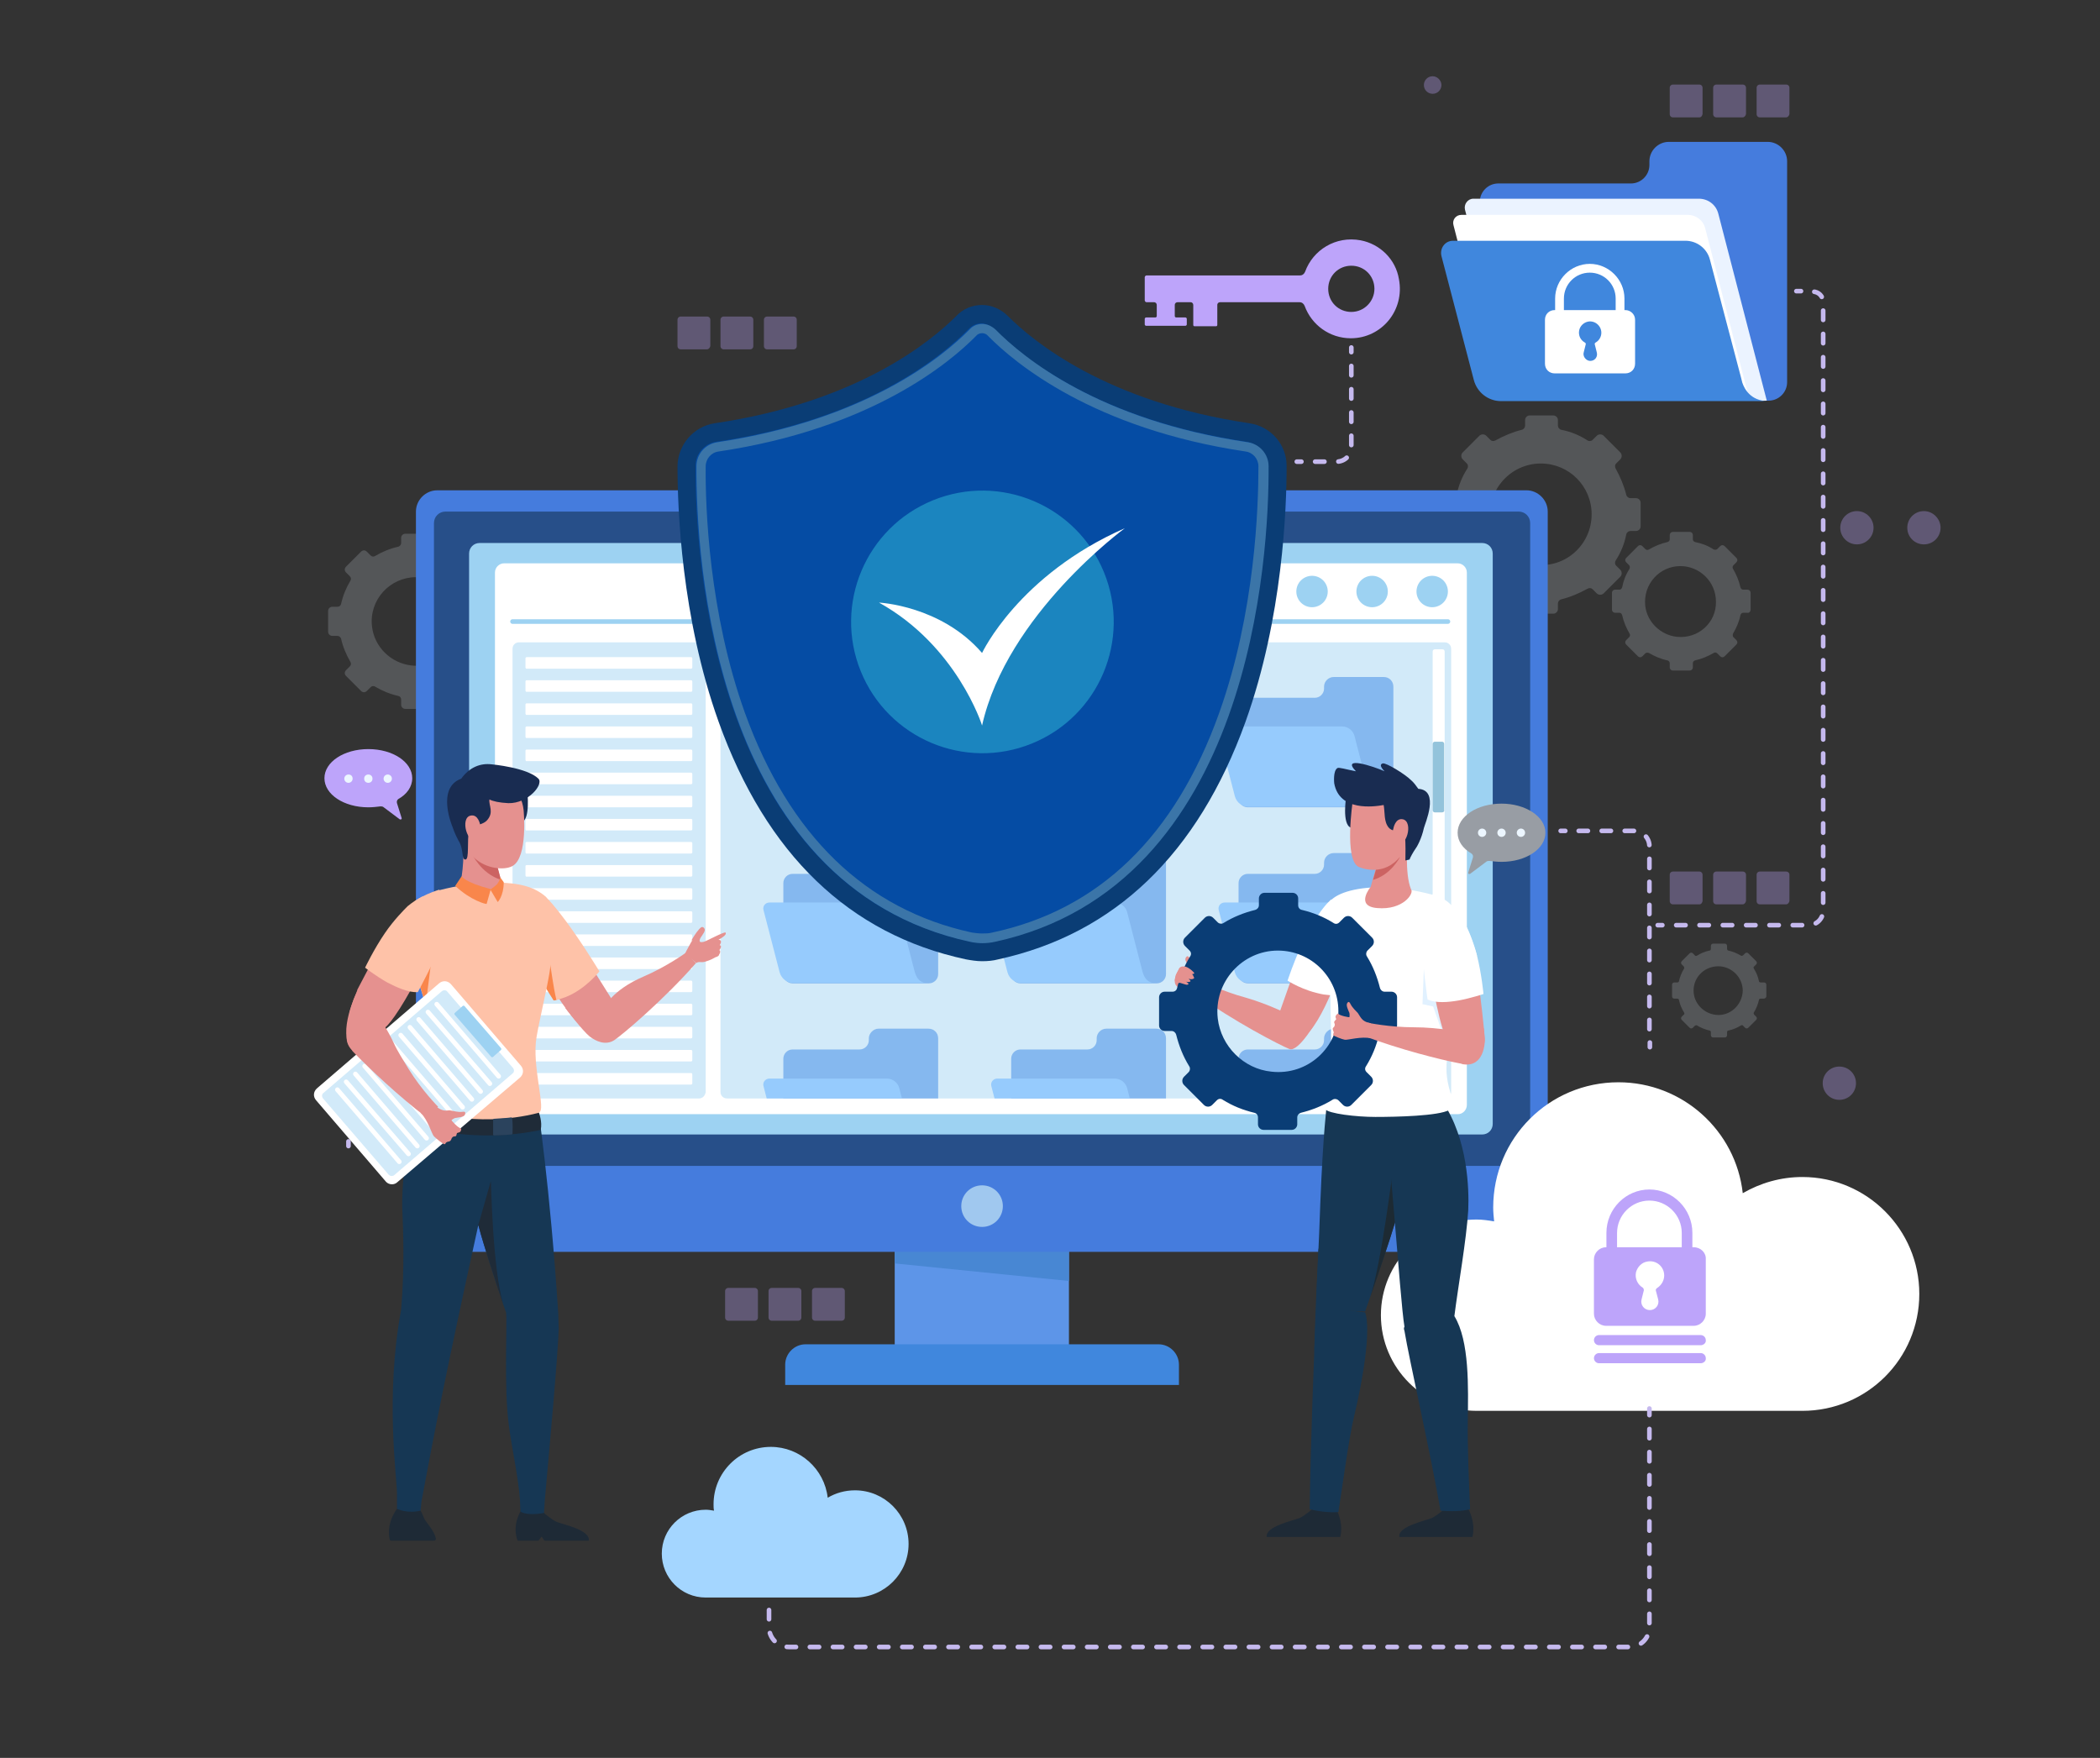 <svg enable-background="new 0 0 454.4 380.4" viewBox="0 0 454.4 380.4" xmlns="http://www.w3.org/2000/svg" xmlns:xlink="http://www.w3.org/1999/xlink"><rect x="0" y="0" width="454.4" height="380.4" fill="#333333" stroke="none"/><clipPath id="a"><path d="m312.6 237.7h-155.3c-.8 0-1.4-.6-1.4-1.4v-95.9c0-.8.6-1.4 1.4-1.4h155.3c.8 0 1.4.6 1.4 1.4v95.9c0 .8-.6 1.4-1.4 1.4z"/></clipPath><g fill="#989da4" opacity=".33"><path d="m355 113.9v-5.1c0-.6-.5-1-1-1h-1.2c-.4 0-.8-.3-.9-.7-.5-2-1.3-3.9-2.3-5.7-.2-.4-.2-.8.1-1.1l.9-.9c.4-.4.4-1.1 0-1.5l-3.6-3.6c-.4-.4-1.1-.4-1.5 0l-.9.9c-.3.3-.8.3-1.1.1-1.7-1.1-3.6-1.9-5.7-2.3-.4-.1-.7-.5-.7-.9v-1.2c0-.6-.5-1-1-1h-5.1c-.6 0-1 .5-1 1v1.2c0 .4-.3.8-.7.9-2 .5-3.9 1.3-5.7 2.3-.4.2-.8.2-1.1-.1l-.9-.9c-.4-.4-1.1-.4-1.5 0l-3.6 3.6c-.4.4-.4 1.1 0 1.5l.9.9c.3.3.3.8.1 1.1-1.1 1.7-1.9 3.6-2.3 5.7-.1.4-.5.7-.9.7h-1.2c-.6 0-1 .5-1 1v5.1c0 .6.5 1 1 1h1.2c.4 0 .8.3.9.7.5 2 1.3 3.9 2.3 5.7.2.4.2.8-.1 1.1l-.9.9c-.4.4-.4 1.1 0 1.5l3.6 3.6c.4.4 1.1.4 1.5 0l.9-.9c.3-.3.8-.3 1.1-.1 1.7 1.1 3.6 1.9 5.7 2.3.4.1.7.5.7.9v1.2c0 .6.5 1 1 1h5.1c.6 0 1-.5 1-1v-1.2c0-.4.3-.8.7-.9 2-.5 3.9-1.3 5.7-2.3.4-.2.8-.2 1.1.1l.9.9c.4.4 1.1.4 1.5 0l3.6-3.6c.4-.4.4-1.1 0-1.5l-.9-.9c-.3-.3-.3-.8-.1-1.1 1.1-1.7 1.9-3.6 2.3-5.7.1-.4.5-.7.9-.7h1.2c.5 0 1-.4 1-1zm-22.8 8.3c-5-.5-9.1-4.6-9.7-9.6-.8-6.6 4.4-12.3 10.9-12.3 6.1 0 11 4.9 11 11 0 6.5-5.6 11.7-12.2 10.9z"/><path d="m378.8 131.9v-3.6c0-.4-.3-.7-.7-.7h-.9c-.3 0-.5-.2-.6-.5-.3-1.4-.9-2.8-1.6-4-.2-.3-.1-.6.1-.8l.6-.6c.3-.3.3-.7 0-1l-2.5-2.5c-.3-.3-.7-.3-1 0l-.6.6c-.2.2-.5.2-.8.1-1.2-.8-2.5-1.3-4-1.6-.3-.1-.5-.3-.5-.6v-.9c0-.4-.3-.7-.7-.7h-3.6c-.4 0-.7.3-.7.7v.9c0 .3-.2.5-.5.6-1.4.3-2.8.9-4 1.6-.3.2-.6.1-.8-.1l-.6-.6c-.3-.3-.7-.3-1 0l-2.5 2.5c-.3.3-.3.7 0 1l.6.6c.2.2.2.5.1.8-.8 1.2-1.3 2.5-1.6 4-.1.3-.3.5-.6.5h-.9c-.4 0-.7.3-.7.7v3.6c0 .4.3.7.7.7h.9c.3 0 .5.2.6.5.3 1.4.9 2.8 1.6 4 .2.3.1.6-.1.8l-.6.6c-.3.3-.3.7 0 1l2.5 2.5c.3.3.7.3 1 0l.6-.6c.2-.2.5-.2.8-.1 1.2.7 2.5 1.3 4 1.6.3.1.5.3.5.6v.9c0 .4.3.7.7.7h3.6c.4 0 .7-.3.7-.7v-.9c0-.3.2-.5.5-.6 1.4-.3 2.8-.9 4-1.6.3-.2.6-.1.8.1l.6.6c.3.3.7.3 1 0l2.5-2.5c.3-.3.3-.7 0-1l-.6-.6c-.2-.2-.2-.5-.1-.8.7-1.2 1.3-2.5 1.6-4 .1-.3.3-.5.6-.5h.9c.4.1.7-.3.7-.7zm-16 5.9c-3.5-.4-6.4-3.2-6.8-6.7-.5-4.7 3.1-8.6 7.6-8.6 4.2 0 7.7 3.4 7.7 7.7.1 4.5-3.8 8.1-8.5 7.6z"/><path d="m382.2 215.6v-2.5c0-.3-.2-.5-.5-.5h-.7c-.2 0-.4-.1-.4-.3-.2-1-.6-1.9-1.1-2.7-.1-.2-.1-.4.1-.5l.4-.4c.2-.2.2-.5 0-.7l-1.7-1.7c-.2-.2-.5-.2-.7 0l-.4.4c-.1.1-.4.2-.5.1-.8-.5-1.8-.9-2.7-1.1-.2 0-.3-.2-.3-.4v-.6c0-.3-.2-.5-.5-.5h-2.5c-.3 0-.5.2-.5.5v.6c0 .2-.1.4-.3.4-1 .2-1.9.6-2.7 1.1-.2.1-.4.1-.5-.1l-.4-.4c-.2-.2-.5-.2-.7 0l-1.7 1.7c-.2.2-.2.5 0 .7l.4.4c.1.1.2.4.1.5-.5.8-.9 1.8-1.1 2.7 0 .2-.2.3-.4.3h-.6c-.3 0-.5.2-.5.5v2.5c0 .3.2.5.5.5h.6c.2 0 .4.1.4.3.2 1 .6 1.9 1.1 2.7.1.2.1.4-.1.5l-.4.4c-.2.2-.2.5 0 .7l1.7 1.7c.2.2.5.2.7 0l.4-.4c.1-.1.4-.2.5-.1.8.5 1.8.9 2.7 1.1.2 0 .3.2.3.4v.6c0 .3.2.5.5.5h2.5c.3 0 .5-.2.5-.5v-.6c0-.2.1-.4.3-.4 1-.2 1.9-.6 2.7-1.1.2-.1.4-.1.5.1l.4.4c.2.2.5.2.7 0l1.7-1.7c.2-.2.2-.5 0-.7l-.4-.4c-.1-.1-.2-.4-.1-.5.5-.8.9-1.8 1.1-2.7 0-.2.2-.3.4-.3h.6c.3 0 .6-.2.6-.5zm-11 4c-2.4-.3-4.4-2.2-4.7-4.6-.4-3.2 2.1-5.9 5.3-5.9 2.9 0 5.3 2.4 5.3 5.3-.1 3.1-2.8 5.6-5.9 5.2z"/><path d="m108.9 136.7v-4.5c0-.5-.4-.9-.9-.9h-1.1c-.4 0-.7-.3-.8-.6-.4-1.8-1.1-3.4-2-5-.2-.3-.2-.7.1-1l.8-.8c.4-.4.4-.9 0-1.3l-3.2-3.2c-.4-.4-.9-.4-1.3 0l-.8.8c-.3.3-.7.3-1 .1-1.5-.9-3.2-1.6-5-2-.4-.1-.6-.4-.6-.8v-1.1c0-.5-.4-.9-.9-.9h-4.5c-.5 0-.9.4-.9.9v1.1c0 .4-.3.7-.6.8-1.8.4-3.5 1.1-5 2-.3.2-.7.2-1-.1l-.8-.8c-.4-.4-.9-.4-1.3 0l-3.2 3.2c-.4.4-.4.9 0 1.3l.8.8c.3.3.3.7.1 1-.9 1.5-1.6 3.2-2 5-.1.4-.4.6-.8.6h-1.1c-.5 0-.9.4-.9.9v4.5c0 .5.4.9.9.9h1.1c.4 0 .7.3.8.6.4 1.8 1.1 3.4 2 5 .2.3.2.7-.1 1l-.8.8c-.4.4-.4.9 0 1.3l3.2 3.2c.4.4.9.4 1.3 0l.8-.8c.3-.3.7-.3 1-.1 1.5.9 3.2 1.6 5 2 .4.1.6.4.6.8v1.1c0 .5.4.9.9.9h4.5c.5 0 .9-.4.9-.9v-1.1c0-.4.3-.7.6-.8 1.8-.4 3.4-1.1 5-2 .3-.2.7-.2 1 .1l.8.8c.4.4.9.4 1.3 0l3.2-3.2c.4-.4.4-.9 0-1.3l-.8-.8c-.3-.3-.3-.7-.1-1 .9-1.5 1.6-3.2 2-5 .1-.4.4-.6.8-.6h1.1c.5 0 .9-.4.9-.9zm-19.9 7.3c-4.4-.5-8-4-8.5-8.4-.7-5.8 3.9-10.7 9.5-10.7 5.3 0 9.6 4.3 9.6 9.6.1 5.6-4.8 10.2-10.6 9.5z"/></g><path d="m185 322.5c-2.2 0-4.2.6-5.9 1.6-.7-6.2-6-11-12.3-11-6.9 0-12.4 5.6-12.4 12.4 0 .5 0 .9.1 1.4-.6-.1-1.2-.2-1.8-.2-5.2 0-9.5 4.2-9.5 9.5 0 5.2 4.2 9.5 9.5 9.5h32.3c6.4 0 11.6-5.2 11.6-11.6s-5.2-11.6-11.6-11.6z" fill="#a4d6ff"/><path d="m193.6 265.4h37.7v25.9h-37.7z" fill="#5d95e8"/><path d="m231.3 277.2-37.7-3.8v-8h37.7z" fill="#4887d3"/><path d="m250.7 290.9h-76.4c-2.4 0-4.4 2-4.4 4.4v4.4h85.2v-4.4c0-2.4-2-4.4-4.4-4.4z" fill="#4087dd"/><path d="m330.3 106.1h-235.7c-2.5 0-4.6 2.1-4.6 4.6v155.6c0 2.5 2.1 4.6 4.6 4.6h235.7c2.5 0 4.6-2.1 4.6-4.6v-155.6c0-2.5-2.1-4.6-4.6-4.6z" fill="#457cdd"/><path d="m328.6 252.3h-232.2c-1.4 0-2.5-1.1-2.5-2.5v-136.6c0-1.4 1.1-2.5 2.5-2.5h232.2c1.4 0 2.5 1.1 2.5 2.5v136.6c0 1.4-1.1 2.5-2.5 2.5z" fill="#274f89"/><path d="m217 261c0 2.5-2 4.5-4.5 4.5s-4.5-2-4.5-4.5 2-4.5 4.5-4.5 4.5 2 4.5 4.5z" fill="#a0c8ef"/><path d="m320.7 245.5h-216.9c-1.3 0-2.3-1-2.3-2.3v-123.4c0-1.3 1-2.3 2.3-2.3h216.9c1.3 0 2.3 1 2.3 2.3v123.4c0 1.3-1 2.3-2.3 2.3z" fill="#9dd2f2"/><path d="m315.5 241.1h-206.4c-1.1 0-2-.9-2-2v-115.2c0-1.1.9-2 2-2h206.3c1.1 0 2 .9 2 2v115.2c0 1.1-.9 2-1.9 2z" fill="#fff"/><circle cx="283.9" cy="128" fill="#9dd2f2" r="3.4"/><circle cx="296.9" cy="128" fill="#9dd2f2" r="3.4"/><circle cx="309.9" cy="128" fill="#9dd2f2" r="3.4"/><path d="m313.3 134.5h-202.4" fill="none" stroke="#9dd2f2" stroke-linecap="round" stroke-miterlimit="10"/><path d="m151.3 237.7h-39c-.8 0-1.4-.6-1.4-1.4v-95.9c0-.8.6-1.4 1.4-1.4h39c.8 0 1.4.6 1.4 1.4v95.9c-.1.8-.7 1.4-1.4 1.4z" fill="#9dd2f2" opacity=".46"/><path d="m312.6 237.7h-155.3c-.8 0-1.4-.6-1.4-1.4v-95.9c0-.8.6-1.4 1.4-1.4h155.3c.8 0 1.4.6 1.4 1.4v95.9c0 .8-.6 1.4-1.4 1.4z" fill="#9dd2f2" opacity=".46"/><g opacity=".62"><g clip-path="url(#a)"><path d="m188 148.6v.4c0 1.1-.9 2-2 2h-14.5c-1.1 0-2 .9-2 2v19.7c0 1.1.9 2 2 2h29.5c1.1 0 2-.9 2-2v-24.1c0-1.2-.9-2.1-2.1-2.1h-10.8c-1.1 0-2.1.9-2.1 2.1z" fill="#5699e8"/><path d="m198.1 172.7-.2-.6-3.3-12.8c-.3-1.2-1.4-2.1-2.7-2.1h-25.4c-.9 0-1.5.8-1.3 1.6l3.5 13.5c.4 1.4 1.6 2.3 3 2.3h25.7 1.1 2.2c-1.6.1-2.3-1.1-2.6-1.9z" fill="#71b8ff"/></g><g clip-path="url(#a)"><path d="m237.3 148.6v.4c0 1.1-.9 2-2 2h-14.5c-1.1 0-2 .9-2 2v19.7c0 1.1.9 2 2 2h29.5c1.1 0 2-.9 2-2v-24.1c0-1.2-.9-2.1-2.1-2.1h-10.8c-1.2 0-2.1.9-2.1 2.1z" fill="#5699e8"/><path d="m247.4 172.7-.2-.6-3.3-12.8c-.3-1.2-1.4-2.1-2.7-2.1h-25.4c-.9 0-1.5.8-1.3 1.6l3.5 13.5c.4 1.4 1.6 2.3 3 2.3h25.7 1.1 2.2c-1.6.1-2.3-1.1-2.6-1.9z" fill="#71b8ff"/></g><g clip-path="url(#a)"><path d="m286.5 148.6v.4c0 1.1-.9 2-2 2h-14.5c-1.1 0-2 .9-2 2v19.7c0 1.1.9 2 2 2h29.5c1.1 0 2-.9 2-2v-24.1c0-1.2-.9-2.1-2.1-2.1h-10.8c-1.1 0-2.1.9-2.1 2.1z" fill="#5699e8"/><path d="m296.6 172.7-.2-.6-3.3-12.8c-.3-1.2-1.4-2.1-2.7-2.1h-25.4c-.9 0-1.5.8-1.3 1.6l3.5 13.5c.4 1.4 1.6 2.3 3 2.3h25.8 1.1 2.2c-1.7.1-2.4-1.1-2.7-1.9z" fill="#71b8ff"/></g><g clip-path="url(#a)"><path d="m188 186.7v.4c0 1.1-.9 2-2 2h-14.5c-1.1 0-2 .9-2 2v19.7c0 1.1.9 2 2 2h29.5c1.1 0 2-.9 2-2v-24.1c0-1.2-.9-2.1-2.1-2.1h-10.8c-1.1 0-2.1.9-2.1 2.1z" fill="#5699e8"/><path d="m198.1 210.8-.2-.6-3.3-12.8c-.3-1.2-1.4-2.1-2.7-2.1h-25.4c-.9 0-1.5.8-1.3 1.6l3.5 13.5c.4 1.4 1.6 2.3 3 2.3h25.7 1.1 2.2c-1.6.1-2.3-1.1-2.6-1.9z" fill="#71b8ff"/></g><g clip-path="url(#a)"><path d="m237.3 186.7v.4c0 1.1-.9 2-2 2h-14.5c-1.1 0-2 .9-2 2v19.7c0 1.1.9 2 2 2h29.5c1.1 0 2-.9 2-2v-24.1c0-1.2-.9-2.1-2.1-2.1h-10.8c-1.2 0-2.1.9-2.1 2.1z" fill="#5699e8"/><path d="m247.4 210.8-.2-.6-3.3-12.8c-.3-1.2-1.4-2.1-2.7-2.1h-25.4c-.9 0-1.5.8-1.3 1.6l3.5 13.5c.4 1.4 1.6 2.3 3 2.3h25.7 1.1 2.2c-1.6.1-2.3-1.1-2.6-1.9z" fill="#71b8ff"/></g><g clip-path="url(#a)"><path d="m286.5 186.7v.4c0 1.1-.9 2-2 2h-14.5c-1.1 0-2 .9-2 2v19.7c0 1.1.9 2 2 2h29.5c1.1 0 2-.9 2-2v-24.1c0-1.2-.9-2.1-2.1-2.1h-10.8c-1.1 0-2.1.9-2.1 2.1z" fill="#5699e8"/><path d="m296.6 210.8-.2-.6-3.3-12.8c-.3-1.2-1.4-2.1-2.7-2.1h-25.4c-.9 0-1.5.8-1.3 1.6l3.5 13.5c.4 1.4 1.6 2.3 3 2.3h25.8 1.1 2.2c-1.7.1-2.4-1.1-2.7-1.9z" fill="#71b8ff"/></g><g clip-path="url(#a)"><path d="m188 224.7v.4c0 1.1-.9 2-2 2h-14.5c-1.1 0-2 .9-2 2v19.7c0 1.1.9 2 2 2h29.5c1.1 0 2-.9 2-2v-24.1c0-1.2-.9-2.1-2.1-2.1h-10.8c-1.1 0-2.1 1-2.1 2.1z" fill="#5699e8"/><path d="m198.1 248.9-.2-.6-3.3-12.8c-.3-1.2-1.4-2.1-2.7-2.1h-25.4c-.9 0-1.5.8-1.3 1.6l3.5 13.5c.4 1.4 1.6 2.3 3 2.3h25.7 1.1 2.2c-1.6.1-2.3-1.1-2.6-1.9z" fill="#71b8ff"/></g><g clip-path="url(#a)"><path d="m237.3 224.7v.4c0 1.1-.9 2-2 2h-14.5c-1.1 0-2 .9-2 2v19.7c0 1.1.9 2 2 2h29.5c1.1 0 2-.9 2-2v-24.1c0-1.2-.9-2.1-2.1-2.1h-10.8c-1.2 0-2.1 1-2.1 2.1z" fill="#5699e8"/><path d="m247.4 248.9-.2-.6-3.3-12.8c-.3-1.2-1.4-2.1-2.7-2.1h-25.4c-.9 0-1.5.8-1.3 1.6l3.5 13.5c.4 1.4 1.6 2.3 3 2.3h25.7 1.1 2.2c-1.6.1-2.3-1.1-2.6-1.9z" fill="#71b8ff"/></g><g clip-path="url(#a)"><path d="m286.5 224.7v.4c0 1.1-.9 2-2 2h-14.5c-1.1 0-2 .9-2 2v19.7c0 1.1.9 2 2 2h29.5c1.1 0 2-.9 2-2v-24.1c0-1.2-.9-2.1-2.1-2.1h-10.8c-1.1 0-2.1 1-2.1 2.1z" fill="#5699e8"/><path d="m296.6 248.9-.2-.6-3.3-12.8c-.3-1.2-1.4-2.1-2.7-2.1h-25.4c-.9 0-1.5.8-1.3 1.6l3.5 13.5c.4 1.4 1.6 2.3 3 2.3h25.8 1.1 2.2c-1.7.1-2.4-1.1-2.7-1.9z" fill="#71b8ff"/></g></g><path d="m312.1 236.2h-1.6c-.3 0-.5-.2-.5-.5v-94.7c0-.3.2-.5.5-.5h1.6c.3 0 .5.2.5.5v94.7c0 .3-.3.5-.5.5z" fill="#fff"/><path d="m312 175.8h-1.5c-.3 0-.5-.2-.5-.5v-14.3c0-.3.2-.5.5-.5h1.5c.3 0 .5.2.5.5v14.3c.1.3-.2.5-.5.5z" fill="#93c3db"/><g fill="#fff"><path d="m113.7 144.4v-1.9c0-.2.1-.3.3-.3h35.5c.2 0 .3.1.3.3v1.9c0 .2-.1.3-.3.3h-35.5c-.1.1-.3-.1-.3-.3z"/><path d="m113.7 149.4v-1.9c0-.2.1-.3.3-.3h35.5c.2 0 .3.1.3.3v1.9c0 .2-.1.3-.3.3h-35.5c-.1.1-.3-.1-.3-.3z"/><path d="m113.7 154.4v-1.9c0-.2.1-.3.3-.3h35.5c.2 0 .3.1.3.3v1.9c0 .2-.1.3-.3.3h-35.5c-.1.1-.3-.1-.3-.3z"/><path d="m113.7 159.4v-1.9c0-.2.1-.3.3-.3h35.5c.2 0 .3.1.3.3v1.9c0 .2-.1.3-.3.3h-35.5c-.1.1-.3-.1-.3-.3z"/><path d="m113.7 164.4v-1.9c0-.2.1-.3.3-.3h35.5c.2 0 .3.1.3.3v1.9c0 .2-.1.3-.3.3h-35.5c-.1.1-.3-.1-.3-.3z"/><path d="m113.7 169.4v-1.9c0-.2.1-.3.3-.3h35.5c.2 0 .3.1.3.3v1.9c0 .2-.1.3-.3.3h-35.5c-.1.1-.3-.1-.3-.3z"/><path d="m113.7 174.4v-1.9c0-.2.1-.3.3-.3h35.5c.2 0 .3.1.3.3v1.9c0 .2-.1.3-.3.3h-35.5c-.1.1-.3-.1-.3-.3z"/><path d="m113.7 179.4v-1.9c0-.2.1-.3.3-.3h35.5c.2 0 .3.1.3.3v1.9c0 .2-.1.3-.3.3h-35.5c-.1.1-.3-.1-.3-.3z"/><path d="m113.7 184.4v-1.9c0-.2.1-.3.3-.3h35.5c.2 0 .3.1.3.3v1.9c0 .2-.1.3-.3.3h-35.5c-.1.1-.3-.1-.3-.3z"/><path d="m113.7 189.4v-1.9c0-.2.1-.3.3-.3h35.5c.2 0 .3.1.3.3v1.9c0 .2-.1.3-.3.3h-35.5c-.1.1-.3-.1-.3-.3z"/><path d="m113.7 194.4v-1.9c0-.2.1-.3.3-.3h35.5c.2 0 .3.1.3.3v1.9c0 .2-.1.3-.3.3h-35.5c-.1.1-.3-.1-.3-.3z"/><path d="m113.7 199.4v-1.9c0-.2.1-.3.3-.3h35.5c.2 0 .3.1.3.3v1.9c0 .2-.1.3-.3.3h-35.5c-.1.1-.3-.1-.3-.3z"/><path d="m113.7 204.4v-1.9c0-.2.1-.3.3-.3h35.5c.2 0 .3.1.3.3v1.9c0 .2-.1.3-.3.3h-35.5c-.1.1-.3-.1-.3-.3z"/><path d="m113.7 209.4v-1.9c0-.2.1-.3.3-.3h35.5c.2 0 .3.1.3.3v1.9c0 .2-.1.3-.3.3h-35.5c-.1.1-.3-.1-.3-.3z"/><path d="m113.7 214.4v-1.9c0-.2.1-.3.3-.3h35.5c.2 0 .3.1.3.3v1.9c0 .2-.1.3-.3.3h-35.5c-.1.1-.3-.1-.3-.3z"/><path d="m113.7 219.4v-1.9c0-.2.1-.3.3-.3h35.5c.2 0 .3.1.3.3v1.9c0 .2-.1.3-.3.3h-35.5c-.1.1-.3-.1-.3-.3z"/><path d="m113.7 224.4v-1.9c0-.2.1-.3.3-.3h35.5c.2 0 .3.1.3.3v1.9c0 .2-.1.3-.3.3h-35.5c-.1.1-.3-.1-.3-.3z"/><path d="m113.7 229.4v-1.9c0-.2.1-.3.3-.3h35.5c.2 0 .3.1.3.3v1.9c0 .2-.1.3-.3.3h-35.5c-.1.1-.3-.1-.3-.3z"/><path d="m113.7 234.4v-1.9c0-.2.1-.3.3-.3h35.5c.2 0 .3.1.3.3v1.9c0 .2-.1.3-.3.3h-35.5c-.1.1-.3-.1-.3-.3z"/></g><path d="m278.4 100.8c0-4.6-3.4-8.5-8-9.2-31.1-4.6-46.9-17.8-52.3-23.2-1.5-1.5-3.5-2.4-5.6-2.4s-4.1.8-5.6 2.4c-5.4 5.4-21.2 18.6-52.3 23.2-4.5.7-7.9 4.6-8 9.2 0 9.1.8 32.8 8.9 55.4 10.3 28.7 28.3 46 53.5 51.4 1.1.2 2.3.4 3.5.4s2.4-.1 3.5-.4c25.2-5.5 43.2-22.8 53.5-51.4 8.1-22.6 8.9-46.3 8.9-55.4z" fill="#0a3d75"/><path d="m215.1 203.7c-.9.2-1.8.3-2.7.3s-1.8-.1-2.7-.3c-55.7-12.1-59.3-83.8-59.2-102.9 0-2.6 1.9-4.8 4.5-5.2 32-4.7 48.5-18.2 54.6-24.4.8-.8 1.7-1.2 2.7-1.2s2 .4 2.8 1.2c6 6.1 22.6 19.6 54.6 24.4 2.6.4 4.5 2.6 4.5 5.2.2 19.1-3.3 90.8-59.1 102.9z" fill="#054ca4"/><ellipse cx="212.5" cy="134.5" fill="#1b85bf" rx="28.4" ry="28.4" transform="matrix(.927 -.376 .376 .927 -34.982 89.797)"/><path d="m212.5 72.1c.5 0 1 .2 1.3.6 5.8 5.9 22.8 20.1 55.7 25 1.6.2 2.8 1.6 2.8 3.2 0 8.8-.7 31.6-8.5 53.4-9.5 26.6-26 42.6-49.1 47.5-.7.2-1.5.2-2.2.2s-1.5-.1-2.2-.2c-23-5-39.5-21-49.1-47.5-7.8-21.7-8.6-44.6-8.5-53.4 0-1.6 1.2-3 2.8-3.2 32.9-4.9 49.9-19.1 55.7-25 .3-.4.8-.6 1.3-.6m0-2c-1 0-2 .4-2.7 1.2-6 6.1-22.6 19.6-54.6 24.4-2.6.4-4.5 2.6-4.5 5.2-.1 19.1 3.4 90.8 59.2 102.9.9.2 1.8.3 2.7.3s1.8-.1 2.7-.3c55.7-12.1 59.3-83.8 59.2-102.9 0-2.6-1.9-4.8-4.5-5.2-32-4.7-48.5-18.2-54.6-24.4-.9-.8-1.9-1.2-2.9-1.2z" fill="#3b75a8"/><path d="m190.2 130.4s13.4.6 22.3 10.9c0 0 7.9-16.9 30.9-27 0 0-25.5 18.6-30.9 42.7 0-.1-5.5-17.3-22.3-26.6z" fill="#fff"/><path d="m356.9 34.9v.8c0 2.2-1.8 4-4 4h-28.7c-2.2 0-4 1.8-4 4v38.5c0 2.5 2 4.5 4.5 4.5h58c2.2 0 4-1.8 4-4v-47.8c0-2.3-1.9-4.2-4.2-4.2h-21.4c-2.3 0-4.2 1.9-4.2 4.2z" fill="#457cdd"/><path d="m382.3 86.7h-54.6l-10.7-41.3c-.3-1.2.6-2.4 1.8-2.4h48.8c2 0 3.7 1.3 4.2 3.2z" fill="#ebf3ff"/><path d="m378.6 86.7h-54.3l-9.8-38c-.3-1.1.5-2.2 1.7-2.2h49c1.8 0 3.4 1.2 3.8 3z" fill="#fff"/><path d="m377 82.8-.3-1.2-6.7-25.4c-.6-2.4-2.8-4.1-5.3-4.1h-50.3c-1.7 0-2.9 1.6-2.5 3.3l7 26.8c.7 2.7 3.1 4.6 5.9 4.6h51 2.2 4.4c-3.5-.1-4.9-2.5-5.4-4z" fill="#4087dd"/><path d="m351.7 67.1h-.2v-2.5c0-4.1-3.4-7.5-7.5-7.5s-7.5 3.4-7.5 7.5v2.5h-.1c-1.2 0-2.1.9-2.1 2.1v9.5c0 1.2.9 2.1 2.1 2.1h15.3c1.2 0 2.1-.9 2.1-2.1v-9.5c0-1.2-1-2.1-2.1-2.1zm-13.3-2.5c0-3.1 2.5-5.6 5.6-5.6s5.6 2.5 5.6 5.6v2.5h-11.2z" fill="#fff"/><path d="m346.5 72c0-1.5-1.4-2.7-2.9-2.4-.9.2-1.7.9-1.9 1.9-.2 1.1.3 2.1 1.2 2.6.2.1.3.3.2.5l-.4 1.6c-.3.9.5 1.9 1.4 1.9 1 0 1.7-.9 1.4-1.9l-.4-1.6c-.1-.2 0-.4.2-.5.7-.4 1.2-1.2 1.2-2.1z" fill="#4087dd"/><path d="m390 254.7c-4.7 0-9.1 1.3-12.9 3.5-1.5-13.5-13-24-26.9-24-15 0-27.1 12.1-27.1 27.1 0 1 .1 2 .2 3-1.2-.2-2.5-.4-3.8-.4-11.4 0-20.7 9.3-20.7 20.7s9.3 20.7 20.7 20.7h70.5c14 0 25.3-11.3 25.3-25.3 0-13.9-11.3-25.3-25.3-25.3z" fill="#fff"/><path d="m366.5 269.9h-.3v-3.1c0-5.2-4.2-9.4-9.3-9.4s-9.3 4.2-9.3 9.4v3.1h-.1c-1.4 0-2.6 1.2-2.6 2.6v11.8c0 1.4 1.2 2.6 2.6 2.6h19c1.4 0 2.6-1.2 2.6-2.6v-11.8c.1-1.4-1.1-2.6-2.6-2.6zm-16.6-3.1c0-3.8 3.1-7 7-7 3.8 0 7 3.1 7 7v3.1h-14z" fill="#bda4fa"/><path d="m360.1 276c0-1.9-1.7-3.4-3.7-3-1.2.2-2.1 1.2-2.4 2.3-.3 1.4.4 2.7 1.4 3.3.2.1.3.4.3.6l-.5 2c-.3 1.2.6 2.3 1.8 2.3s2.1-1.1 1.8-2.3l-.5-1.9c-.1-.2.1-.5.3-.6.9-.6 1.5-1.6 1.5-2.7z" fill="#fff"/><path d="m368 291.1h-22c-.6 0-1.1-.5-1.1-1.1 0-.6.5-1.1 1.1-1.1h22c.6 0 1.1.5 1.1 1.1.1.6-.5 1.1-1.1 1.1z" fill="#bda4fa"/><path d="m368 295h-22c-.6 0-1.1-.5-1.1-1.1 0-.6.5-1.1 1.1-1.1h22c.6 0 1.1.5 1.1 1.1.1.6-.5 1.1-1.1 1.1z" fill="#bda4fa"/><path d="m294.4 52c-5.4-1-10.3 2.1-12 6.8-.2.5-.6.8-1.1.8h-33.2c-.2 0-.4.2-.4.4v5c0 .2.2.4.4.4h1.6c.4 0 .6.3.6.6v2.4c0 .2-.2.3-.3.3h-2c-.2 0-.3.2-.3.3v1.2c0 .2.2.3.3.3h8.5c.2 0 .3-.2.3-.3v-1.2c0-.2-.2-.3-.3-.3h-2c-.2 0-.3-.2-.3-.3v-2.4c0-.4.3-.6.6-.6h2.8c.4 0 .6.3.6.6v4.3c0 .2.1.3.3.3h4.6c.2 0 .3-.1.3-.3v-4.3c0-.4.3-.6.6-.6h17.2c.5 0 .9.3 1.1.8 1.5 4.1 5.4 7 10 7 6.6 0 11.7-6 10.4-12.8-.7-4.3-4.1-7.6-8.3-8.4zm-2 15.5c-2.8 0-5-2.2-5-5s2.2-5 5-5 5 2.2 5 5c0 2.7-2.2 5-5 5z" fill="#bda4fa"/><path d="m337.7 179.8h1" fill="none" stroke="#c5b9ee" stroke-linecap="round" stroke-linejoin="round"/><path d="m341.6 179.8h12c1.8 0 3.3 1.5 3.3 3.3v41" fill="none" stroke="#c5b9ee" stroke-dasharray="1.992 2.988" stroke-linecap="round" stroke-linejoin="round"/><path d="m357 225.6v1" fill="none" stroke="#c5b9ee" stroke-linecap="round" stroke-linejoin="round"/><path d="m75.4 248v-1" fill="none" stroke="#c5b9ee" stroke-linecap="round" stroke-linejoin="round"/><path d="m75.4 244.2v-10.8c0-1.4 1.2-2.6 2.6-2.6h6.8" fill="none" stroke="#c5b9ee" stroke-dasharray="1.843 2.764" stroke-linecap="round" stroke-linejoin="round"/><path d="m86.2 230.8h1" fill="none" stroke="#c5b9ee" stroke-linecap="round" stroke-linejoin="round"/><path d="m358.7 200.2h1" fill="none" stroke="#c5b9ee" stroke-linecap="round" stroke-linejoin="round"/><path d="m362.7 200.2h28.6c1.8 0 3.2-1.4 3.2-3.2v-131.6c0-1.3-1-2.3-2.3-2.3h-1" fill="none" stroke="#c5b9ee" stroke-dasharray="2.018 3.026" stroke-linecap="round" stroke-linejoin="round"/><path d="m389.7 63h-1" fill="none" stroke="#c5b9ee" stroke-linecap="round" stroke-linejoin="round"/><path d="m292.4 75.2v1" fill="none" stroke="#c5b9ee" stroke-linecap="round" stroke-linejoin="round"/><path d="m292.4 79.2v17.5c0 1.8-1.4 3.2-3.2 3.2h-6.2" fill="none" stroke="#c5b9ee" stroke-dasharray="2.012 3.019" stroke-linecap="round" stroke-linejoin="round"/><path d="m281.6 99.9h-1" fill="none" stroke="#c5b9ee" stroke-linecap="round" stroke-linejoin="round"/><path d="m166.4 348.4v3.7c0 2.4 1.9 4.3 4.3 4.3h181.9c2.4 0 4.3-1.9 4.3-4.3v-47.3" style="fill:none;stroke:#c5b9ee;stroke-linecap:round;stroke-linejoin:round;stroke-miterlimit:10;stroke-dasharray:2 3"/><path d="m120.8 284.3c-1.8-27.9-4.5-45.4-4.6-46 0 .2 0 1.6-4.7 1.3-6.5-.4-16.3-2-16.3-2-6.5-.6-8.6 17.6-8.1 25.3.1 2.4.5 11.3-.3 20.5-3.5 18.8-.9 36.3-.9 39.9v.3 5.4s2.3 1.3 4.9-.1l.4-4c2.8-15 5.2-27.5 12.3-59.8 1.3 4.9 3.6 11.8 5.4 17.2 0 0 .6 1.7.6 1.7.3 2-.5 16.2.6 24.4.7 5.3 2 10.9 2.4 16l.2 4.6s2.3 1.4 4.9 0l.3-4.5c1.1-12.3 2.8-31 3-37 0-.4-.1-2.4-.1-3.2z" fill="#163754"/><path d="m108.9 282.3c-1.8-5.4-4.1-12.4-5.4-17.2l2.7-9.5c.1 0 .3 18.5 2.7 26.7z" fill="#1f2b38"/><path d="m124.7 204 9.6 15.3s1.1 6.7-4.2 5.7c-5.4-1-12.7-14.8-12.7-14.8" fill="#e5918f"/><path d="m122.3 218.1s3.7 4.9 5.3 6.2c1.3 1 3.4 2 5.3.8 1.8-1.2 10.8-8.8 17.7-16.7 0 0-1.1-1-2.1-2.3 0 0-4.1 3-9.2 5.2-7 3-8.5 6.7-8.5 6.7" fill="#e5918f"/><path d="m129.7 210.2s-3 3.9-7.4 5.6c-.6.2-1.2.4-1.8.6-.2 0-.4.1-.6.1l-3.7-5.9-2.7-4.4 4.5-12.2s3.7 3.2 11.7 16.2z" fill="#fec2a8"/><path d="m120.4 216.4c-.2 0-.4.1-.6.1l-3.7-5.9c.5-.9 1-1.7 1-1.7l1.9-.4c.1 0 .7 5.1 1.4 7.9z" fill="#f9864b"/><path d="m116.1 224.4c-1.1 6.3 2.2 16.1.5 16.3.3 1.9-6.6 2.8-10.8 2.8-4.7 0-12.5-2.2-14.9-3.5-.2-.1-1.2-1.6.4-6.2.4-1.1.6-2.1.8-3.2.7-4.9 1-9 0-12.9-.5-2.1-1.2-4.1-1.8-6-1.6-4.7-3.1-8.8-2.4-12.5.7-1.3 1.5-2.3 2.3-3.1 2.4-2.5 4.6-3.4 5-3.5 3.5-.9 7.4-1.5 9.8-1.6 7-.2 10.3.8 12.8 2.8 2.1 1.7 2.3 8.7 1.1 16.7-.7 4.2-2 9.4-2.8 13.9z" fill="#fec2a8"/><path d="m114.1 171.3s.7 6-1.2 6.6c-2 .6-1.7-2-1.7-2v-2.9" fill="#192c51"/><path d="m99.6 192.3c.4-.9.1-1.6.3-2.7.6-3.9.4-9 .4-9l4.8 4.1 2.3 1.9c.2 1.1.6 2.6 1 3.8s-.1 2.1-.1 2.1z" fill="#e5918f"/><path d="m102.1 184.7s1.9 4.3 6.3 5.7c-.3-1.2-.7-2.6-1-3.8l-2.3-1.9z" fill="#cc6362"/><path d="m113.3 175.3s1 10.2-2.4 12.1c-1.8 1-5.7.6-8.2-1.7-1.1-1-1.8-2.4-2.3-3.8-.8-2.3-2.1-6.5-1.3-9.3 1.2-4 13.2-6.4 14.2 2.7z" fill="#e5918f"/><path d="m116.5 168.5c-2.4-2.4-10.1-3.1-10.1-3.1-2.4-.3-4.8.6-6.6 3.1-5.5 2-1.9 10.4-1.9 10.4.5 1.5 1.1 2.6 1.3 3 1.2 1.8.6 4.1 1.5 4.1s.3-3.9.8-6.6c0-.2.1-.4.1-.6 1.5-.1 3-.5 3.7-1.2 1.7-1.8.4-3.3.6-4.6.8.4 2.1.7 4.1.8 4.3.1 7.7-4.1 6.5-5.3z" fill="#192c51"/><path d="m103.4 181.7c-2.3 1.3-3.9-4.7-1.6-5.2 1.7-.4 2.1 2 2.1 2s.8 2.5-.5 3.2z" fill="#e5918f"/><path d="m91.8 208.7s-3.5 7.1-6.4 11.2c-1 1.4-1.9 2.5-2.6 2.8-2.3 1.1-6.1-.7-7.3-2.3 0-.3 0-.6.1-.8 0-.1 0-.1 0-.2s0-.1 0-.2 0-.2.1-.4c.2-.7.5-1.7.8-2.5.4-.9.7-1.7.8-2v-.1c2.7-5.2 6.7-12.6 6.7-12.6z" fill="#e5918f"/><path d="m93.4 207.3-1.3 10.3c-.5-2.1-1.2-4.1-1.8-6z" fill="#f9864b"/><path d="m95.4 204.2c-1.3 3.7-5 10.5-5 10.5-2 .1-4.5-1-6.6-2.1-2.5-1.4-4.8-3.2-4.8-3.2s1.9-4 4.3-7.5c1.9-2.8 4.2-5.1 4.9-5.8 1.1-.9 2.2-1.6 3.2-2.1z" fill="#fec2a8"/><path d="m95.1 192.5s-5 1.5-6.4 3.6c-1.4 2-3.5 10.1-3.5 10.1l5.6-2.4" fill="#fec2a8"/><path d="m156.5 202.7c-.2.2-1.9 1.2-2.2 1.4.2-.1 1 .6 1.1.6 0 .3.3 1.7.1 2.1-.3.3-.7.3-.8.4-.6.4-2.1 1-2.7 1s-1-.1-1.3.2l-2.5-2s2.3-4.7 3.8-5.8c0 0 .5.1.5.7-.1.7-1 1.5-1.1 2.1s.4.5.9.4 4.3-2.2 4.7-2c.2.3-.2.7-.5.9z" fill="#e5918f"/><path d="m90.9 240s11.7 4.4 25.7.8c0 0 .8 1.9.4 3.7 0 0-14.2 3.5-27.3-1.4 0 0 .4-2 1.2-3.1z" fill="#1f2b38"/><path d="m83.5 255.7-15.1-17.6c-.7-.8-.6-1.9.2-2.6l26.4-22.7c.8-.7 1.9-.6 2.6.2l15.1 17.6c.7.8.6 1.9-.2 2.6l-26.5 22.6c-.7.7-1.9.6-2.5-.1z" fill="#fff"/><path d="m84.1 254.2-14.2-16.5c-.3-.4-.3-.9.1-1.2l25.6-22c.4-.3.9-.3 1.2.1l14.2 16.5c.3.4.3.9-.1 1.2l-25.6 22c-.4.3-.9.2-1.2-.1z" fill="#9dd2f2" opacity=".46"/><path d="m106.3 228.7-7.9-9.1c-.1-.1-.1-.3 0-.4l1.7-1.5c.1-.1.3-.1.4 0l7.9 9.1c.1.1.1.3 0 .4l-1.7 1.5c-.1.1-.3.1-.4 0z" fill="#9dd2f2"/><path d="m74.9 234.1 13.5 15.6" fill="none" stroke="#fff" stroke-linecap="round" stroke-miterlimit="10"/><path d="m73 235.8 13.4 15.6" fill="none" stroke="#fff" stroke-linecap="round" stroke-miterlimit="10"/><path d="m92.6 219 13.4 15.5" fill="none" stroke="#fff" stroke-linecap="round" stroke-miterlimit="10"/><path d="m90.6 220.6 13.4 15.6" fill="none" stroke="#fff" stroke-linecap="round" stroke-miterlimit="10"/><path d="m88.7 222.3 13.4 15.6" fill="none" stroke="#fff" stroke-linecap="round" stroke-miterlimit="10"/><path d="m86.7 224 13.4 15.6" fill="none" stroke="#fff" stroke-linecap="round" stroke-miterlimit="10"/><path d="m84.7 225.7 13.4 15.6" fill="none" stroke="#fff" stroke-linecap="round" stroke-miterlimit="10"/><path d="m82.8 227.4 13.4 15.6" fill="none" stroke="#fff" stroke-linecap="round" stroke-miterlimit="10"/><path d="m80.8 229.1 13.4 15.5" fill="none" stroke="#fff" stroke-linecap="round" stroke-miterlimit="10"/><path d="m78.9 230.7 13.4 15.6" fill="none" stroke="#fff" stroke-linecap="round" stroke-miterlimit="10"/><path d="m76.9 232.4 13.4 15.6" fill="none" stroke="#fff" stroke-linecap="round" stroke-miterlimit="10"/><path d="m94.5 217.3 13.4 15.6" fill="none" stroke="#fff" stroke-linecap="round" stroke-miterlimit="10"/><path d="m92.4 241.9c-6.3-4.8-12.5-10.7-15.8-14.1-.2-.2-.4-.4-.5-.6-2-2.2-.9-4.5.6-6.2l.6-.6c.1-.1.2-.2.3-.3s.2-.2.3-.3c.6-.5 1.4-1 2.2-1.5l2.4 2.7s1.3 1.7 2.7 4.7c.7 1.6 2.1 3.8 3.2 5.6 2.9 4.7 6.4 8.2 6.4 8.2-1.5 1.3-2.4 2.4-2.4 2.4z" fill="#e5918f"/><path d="m94.1 239.1s.8 1 2 1.2c.6.1 1-.1 1.4 0 .5.1 1.7.4 2.4.3s.9 0 .7.6-1.6.6-1.9.7c-.4 0-.9.4-1 .5-.1 0 1.5 1.8 2.1 1.8 0 0 0 .5-.2.7s-.6.2-.7.3-.1.4-.2.6c-.2.2-.5 0-.8.3s-.1.3-.4.7c-.2.3-.7.2-.9.4-.2.1-.2.4-.4.4-.2.1-1.8-1.2-2.3-1.7s-1.3-3.6-2.9-5.1" fill="#e5918f"/><path d="m77.2 214.7s-4.3 8.8-1.1 12.4 3.8-6.6 3.8-6.8c0-.1-2.7-5.6-2.7-5.6z" fill="#e5918f"/><path d="m98.5 191.7 1.4-2.1s.5 1.3 6.3 2.8l-.9 3.2c-.1.1-3.4-.7-6.8-3.9z" fill="#f9864b"/><path d="m108.2 189.8s.1.6-.7 1.6c-.3.3-1.4 1.1-1.4 1.1l1.6 2.7s1.3-1.3 1.3-4.3z" fill="#f9864b"/><path d="m127.4 333.4h-9.6l-.6-.9-.7.9h-4.5s-1.3-2.8.6-6.3c0 0 1.3 1 5.1.3 0 0 1.6 1.4 2.7 1.9 1 .5 7.4 1.7 7 4.1z" fill="#1e2a36"/><path d="m85.9 326.5s2.1 1.1 5.1.4c0 0 .3.4.7 1.5.3.9 2.2 2.6 2.6 4.5.1.3-.2.5-.4.5h-9.2c-.2 0-.4-.1-.4-.4-.2-.9-.5-3.6 1.6-6.5z" fill="#1e2a36"/><path d="m106.7 242.3v3.2c0 .1.1.2.2.2.7 0 2.8-.1 3.8-.2.1 0 .2-.1.2-.2 0-.5.1-2.3-.1-3.3 0-.1-.1-.2-.2-.2-.5.1-2.1.2-3.7.3-.1 0-.2.1-.2.2z" fill="#2b435d"/><path d="m152.3 201.4c-.1.5-.7 1.2-1 1.7l-1.7.4c.7-1.2 1.5-2.4 2.2-2.9 0 0 .6.1.5.8z" fill="#e5918f"/><path d="m155.7 203.4c-.6-.2-2.1.5-2.3.8-.3.2.1.7.7.7s1.6-.3 1.6-.3.7-1 0-1.2z" fill="#e5918f"/><path d="m155.7 204.5c-.7-.2-2.3.6-2.6.9s.1.8.8.8 1.6-.4 1.6-.4 1-1.1.2-1.3z" fill="#e5918f"/><path d="m155.7 205.6s-1.8.7-2 .8c-.2.2.1.6.5.6.5 0 1.3-.3 1.3-.3s.6-.7.2-1.1z" fill="#e5918f"/><path d="m302.8 332.6h15.8s.9-2.8-1-6.3c0 0-1.3 1-5.1.3 0 0-1.6 1.4-2.7 1.9s-7.5 1.8-7 4.1z" fill="#1e2a36"/><path d="m300.2 239c-2.1.1-4 .1-5.6.2-5 .2-7.5-.2-7.5-.2s-.8 6.1-1.4 21.1c-.3 9.2-.8 17.2-.8 21.2v2.1l10.5.4c.3-1 1.1-3.1 1.1-3.2 1.8-5.2 4.1-11.9 5.5-16.6l-.6-10.7z" fill="#163754"/><path d="m296.5 280.7c1.8-5.2 4.1-11.9 5.5-16.6l-.6-10.7c-.1 0-2.4 19.4-4.9 27.3z" fill="#1d2a33"/><path d="m303.9 288c1 6.1 5.7 26.7 7.8 38.9 3.7.3 5.5-.1 6.4-.3-.2-4.2-.6-14.4-.5-18.9.1-7.5.4-17.5-2.9-22.9.8-6.4 2.6-16.4 3-22.9.2-4.6-.1-15.4-5.5-23.4 0 0-6.8.4-12.8.8l1.5 14.4.9 10.6c.7 8.2 1.6 20 2.1 22.8-.2.3-.1.6 0 .9z" fill="#163754"/><path d="m282.1 204.3-6.4 18.1s0 4.7 5 2.9 9.5-16.3 9.5-16.3" fill="#e5918f"/><path d="m278.6 212.2s3.3 2.2 7.8 3c.8.1 1.6.2 2.5.2l-2.2-11 1.4-9.8s-4.7 3.5-9.5 17.6z" fill="#fff"/><path d="m279.4 219.8s7.9-3.5 6.6-.9c-.9 1.8-5 8.9-7 8.1s-12.1-6-20.4-12c0 0 .8-1.2 1.5-2.7 0 0 4.3 2.2 9.5 3.6 5.2 1.5 9.8 3.9 9.8 3.9" fill="#e5918f"/><path d="m261.4 213-1.5 2.9c-.3-.3-2.5-1.6-3.1-1.6-.4 0-1.1-.3-1.8-.6-.8-.5-.8-1.1-.8-1.5 0-.1 0-.1 0-.2s0-.1 0-.1c.3-1.2.8-2 1.1-2.5.6.3 1.1.6 1.3.6.5.1.9.2.9-.4 0-.1 0-.2-.1-.3-.2-.5-.9-1.2-.9-1.7 0-.6.5-.7.5-.7.4.3.9.9 1.4 1.7.7 1.1 1.4 2.4 2 3.3.4.8 1 1.1 1 1.1z" fill="#e5918f"/><path d="m257.5 209.5c-.2-.5-.9-1.2-.9-1.7-.1-.6.5-.7.5-.7.4.3.9 1 1.4 1.7z" fill="#e5918f"/><path d="m287 235.8c-.3 1.9-1 3.2-.3 4.2.8 1 6.8 1.7 10.9 1.7 4.6 0 13.6-.2 16-1.5.2-.1.8-.6.8-1 0-.6-.1-1.4-.6-2.9-1.9-6.2.1-9.2.3-13.3 0-.8 1.4-5.6 1.5-6.5.5-5.9 1.3-12.7 1.4-16.5-.7-1.2-1.5-2.2-2.3-3-2.3-2.4-4.5-3.3-4.8-3.4-3.4-.9-7.2-1.5-9.5-1.6-6.8-.2-10.9 1.2-12.5 2.9-1 1.1-.2 10.6 0 21.9 0 6.1.6 10.5-.9 19z" fill="#fff"/><path d="m308.1 209.5-.3 7.8 2.3.5 2.3 6.5 1.4-4.6z" fill="#e1f1ff"/><path d="m291.3 172.3s-1 6.1 1 6.8 1.8-2 1.8-2l.1-2.9" fill="#192c51"/><path d="m298 196.5c-4.9-.4-1.4-4.6-1.4-4.6s.1-.4.4-1.5.7-2.4 1-3.4l2.1-1.7 4.5-3.5s-.7 7.1.7 10.6c.8.9-1.7 4.6-7.3 4.1z" fill="#e5918f"/><path d="m302.9 185.5s-1.9 3.8-5.8 4.9c.3-1.1.7-2.4 1-3.4l2.1-1.7z" fill="#cc6362"/><path d="m292.7 173.4s-1.9 12.7 1.3 14.2c0 0 4.7 2.2 8.4-1.6 1.1-1.1 1.9-2.4 2.4-3.8.9-2.3 2.4-6.6 1.6-9.4-.9-4-12.3-8.6-13.7.6z" fill="#e5918f"/><path d="m306.9 170.7c-.5-.7-1-1.4-1.6-1.9-1.3-1.3-5.4-3.8-6.1-3.6-1.1.3.4 1.7.4 1.7-2.5-1.1-9.5-3.4-6.2 0-2.1-.4-3.7-.9-4-.7-1 .6-.7 3.3-.7 3.3 1.1 6.1 8.5 5.1 10.7 4.7.3 1.6 0 3.6 1.1 4.9.6.7 1.9.9 3.2.9.1.3.2.7.3 1.1.2 1.4.1 3.7.1 5.1l.9-.2c.1-.4.9-1.8 1.2-2.2.4-.5 1.4-2.3 1.9-4.6.2-.9 3.5-8.2-1.2-8.5z" fill="#192c51"/><path d="m319.1 206.3s2.5 18 2.1 19.4-5.4 2.4-7.5.3-4.2-15.8-4.2-15.8" fill="#e5918f"/><path d="m307.8 205c0 3.8 1.1 11.3 1.1 11.3 1.8.8 4.4.6 6.7.2 2.7-.5 5.4-1.4 5.4-1.4s-.4-4.3-1.4-8.3c-.8-3.2-2.1-6.1-2.6-6.9-.7-1.2-1.5-2.2-2.3-3z" fill="#fff"/><path d="m302.3 221.9v-6.1c0-.7-.6-1.2-1.2-1.2h-1.5c-.5 0-.9-.4-1-.8-.6-2.4-1.5-4.7-2.8-6.8-.3-.4-.2-1 .1-1.3l1-1c.5-.5.5-1.3 0-1.8l-4.3-4.3c-.5-.5-1.3-.5-1.8 0l-1 1c-.4.4-.9.4-1.3.1-2.1-1.3-4.3-2.2-6.8-2.8-.5-.1-.8-.5-.8-1v-1.5c0-.7-.6-1.2-1.2-1.2h-6.1c-.7 0-1.2.6-1.2 1.2v1.5c0 .5-.4.9-.8 1-2.4.6-4.7 1.5-6.8 2.8-.4.3-1 .2-1.3-.1l-1-1c-.5-.5-1.3-.5-1.8 0l-4.3 4.3c-.5.5-.5 1.3 0 1.8l1 1c.4.4.4.9.1 1.3-1.3 2.1-2.2 4.3-2.8 6.8-.1.5-.5.8-1 .8h-1.7c-.7 0-1.2.6-1.2 1.2v6.1c0 .7.6 1.2 1.2 1.2h1.5c.5 0 .9.4 1 .8.6 2.4 1.5 4.7 2.8 6.8.3.4.2 1-.1 1.3l-1 1c-.5.5-.5 1.3 0 1.8l4.3 4.3c.5.5 1.3.5 1.8 0l1-1c.4-.4.9-.4 1.3-.1 2.1 1.3 4.3 2.2 6.8 2.8.5.1.8.5.8 1v1.5c0 .7.6 1.2 1.2 1.2h6.1c.7 0 1.2-.6 1.2-1.2v-1.5c0-.5.4-.9.8-1 2.4-.6 4.7-1.5 6.8-2.8.4-.3 1-.2 1.3.1l1 1c.5.5 1.3.5 1.8 0l4.3-4.3c.5-.5.5-1.3 0-1.8l-1-1c-.4-.4-.4-.9-.1-1.3 1.3-2.1 2.2-4.3 2.8-6.8.1-.5.5-.8 1-.8h1.5c.8.1 1.4-.5 1.4-1.2zm-27.2 10c-6-.6-10.9-5.5-11.6-11.5-.9-7.9 5.3-14.7 13-14.7 7.3 0 13.1 5.9 13.1 13.1.1 7.8-6.6 14-14.5 13.1z" fill="#0a3d75"/><path d="m321.3 224.9c0 .6-.1 6.1-4.7 5.4-.1 0-.2 0-.3-.1-.2 0-.3-.1-.5-.1-4.2-.8-12.9-3-20.6-5.9 0 0 .4-1.4.7-2.9 0 0 4.7 1 10.1 1s10.4 1.1 10.4 1.1l4.6-1c.1 0 .2 1.1.3 2.5z" fill="#e5918f"/><path d="m257.9 210.8c.3 0 .7-.1.4-.4s-.9-.9-1.7-1.2c-.9-.2-1.2.1-1.2.1s-.3.2-.4.6c-.1.2-.3.5-.5.9-.2.3-.3 1.6-.3 1.6l.6-1.1-.1.6h.2l-.1 1s.2-.3.6-.2 1.2.4 1.4.4.5-.1.3-.3c-.1-.1-.3-.3-.5-.4.2.1.4.1.5.1.3 0 .7-.1.4-.4-.1-.1-.2-.2-.3-.3.3.1.5.1.6.1.3 0 .8-.2.5-.5-.1-.3-.2-.5-.4-.6z" fill="#e5918f"/><path d="m319.6 206.8-5.4-2.3-4.3-11s.8.2 1.8.7.1 0 .1.1h.1c.9.4 4.5 2.5 6.9 10.1 0 .1 0 .1.1.2.3.9.5 1.6.6 1.9v.1c.1.1.1.2.1.2z" fill="#fff"/><path d="m296.6 221.4s-1.3-.1-2-1c-.4-.5-.5-.8-.8-1.2-.3-.3-1.2-1.2-1.5-1.8s-.5-.8-.8-.3.3 1.6.4 1.9c.2.3.1 1 .1 1.1s-2.2-.3-2.5-.8c0 0-.4.3-.5.6s.2.6.1.7-.3.3-.4.5.2.4.1.8-.2.3-.4.6c-.1.4.2.7.2.9s-.2.3-.1.6c.1.2 1.9.9 2.5 1s3.6-.8 5.7-.3" fill="#e5918f"/><path d="m285.3 270.1s-.7 13.3-.9 21.6c0 7.2 3.8-5.3 3.8-5.6.1-.3-2.9-16-2.9-16z" fill="#163754"/><path d="m302 182.5c2.3 1.3 3.9-4.6 1.6-5.2-1.7-.4-2.1 2-2.1 2s-.8 2.4.5 3.2z" fill="#e5918f"/><path d="m274.1 332.6h15.9s.9-2.8-1-6.3c0 0-1.3 1-5.1.3 0 0-1.6 1.4-2.7 1.9-1.2.5-7.5 1.8-7.1 4.1z" fill="#1e2a36"/><path d="m284.7 285.3c-.3 5.8-1.2 29.3-1.3 41.3 3 .7 5.2.7 6.2.6.8-4.9 2.2-15.7 3.4-20.7 1.9-7.9 3.7-18.6 2.4-22.5l-10.4-1.3c-.1.2-.3 2.1-.3 2.6z" fill="#163754"/><g fill="#bda4fa" opacity=".33"><circle cx="401.8" cy="114.2" r="3.6"/><path d="m419.9 114.2c0 2-1.6 3.6-3.6 3.6s-3.6-1.6-3.6-3.6 1.6-3.6 3.6-3.6 3.6 1.7 3.6 3.6z"/><path d="m367.7 195.7h-5.7c-.4 0-.7-.3-.7-.7v-5.7c0-.4.3-.7.7-.7h5.7c.4 0 .7.3.7.7v5.7c-.1.4-.3.7-.7.7z"/><path d="m377.1 195.7h-5.7c-.4 0-.7-.3-.7-.7v-5.7c0-.4.3-.7.7-.7h5.7c.4 0 .7.3.7.7v5.7c-.1.4-.4.7-.7.7z"/><path d="m386.5 195.7h-5.7c-.4 0-.7-.3-.7-.7v-5.7c0-.4.3-.7.7-.7h5.7c.4 0 .7.3.7.7v5.7c-.1.4-.4.7-.7.7z"/><path d="m163.3 285.8h-5.7c-.4 0-.7-.3-.7-.7v-5.7c0-.4.3-.7.7-.7h5.7c.4 0 .7.3.7.7v5.7c0 .4-.3.7-.7.7z"/><path d="m172.7 285.8h-5.7c-.4 0-.7-.3-.7-.7v-5.7c0-.4.3-.7.7-.7h5.7c.4 0 .7.3.7.7v5.7c0 .4-.3.7-.7.7z"/><path d="m182.1 285.8h-5.7c-.4 0-.7-.3-.7-.7v-5.7c0-.4.3-.7.7-.7h5.7c.4 0 .7.3.7.7v5.7c0 .4-.3.7-.7.7z"/><path d="m153 75.6h-5.7c-.4 0-.7-.3-.7-.7v-5.7c0-.4.3-.7.7-.7h5.7c.4 0 .7.3.7.7v5.7c-.1.4-.4.7-.7.7z"/><path d="m162.3 75.6h-5.7c-.4 0-.7-.3-.7-.7v-5.7c0-.4.3-.7.7-.7h5.7c.4 0 .7.3.7.7v5.7c0 .4-.3.7-.7.7z"/><path d="m171.7 75.6h-5.7c-.4 0-.7-.3-.7-.7v-5.7c0-.4.3-.7.7-.7h5.7c.4 0 .7.3.7.7v5.7c0 .4-.3.7-.7.7z"/><path d="m367.7 25.4h-5.7c-.4 0-.7-.3-.7-.7v-5.7c0-.4.3-.7.7-.7h5.7c.4 0 .7.3.7.7v5.7c-.1.4-.3.7-.7.7z"/><path d="m377.1 25.4h-5.7c-.4 0-.7-.3-.7-.7v-5.7c0-.4.3-.7.7-.7h5.7c.4 0 .7.3.7.7v5.7c-.1.4-.4.7-.7.7z"/><path d="m386.5 25.4h-5.7c-.4 0-.7-.3-.7-.7v-5.7c0-.4.3-.7.7-.7h5.7c.4 0 .7.3.7.7v5.7c-.1.4-.4.7-.7.7z"/><circle cx="293.2" cy="-11.5" r="3.6"/><path d="m401.6 234.4c0 2-1.6 3.6-3.6 3.6s-3.6-1.6-3.6-3.6 1.6-3.6 3.6-3.6 3.6 1.6 3.6 3.6z"/><path d="m311.9 18.4c0 1-.8 1.9-1.9 1.9-1 0-1.9-.8-1.9-1.9 0-1 .8-1.9 1.9-1.9 1 0 1.9.9 1.9 1.9z"/><path d="m370.9 165.3h6.6"/><path d="m374.2 162v6.6"/><path d="m136.4 284.3h6.6"/><path d="m139.7 281.1v6.5"/><path d="m258.1 34h6.5"/><path d="m261.4 30.7v6.6"/><path d="m405.8 219.7h6.6"/><path d="m409.1 216.4v6.6"/></g><path d="m89.2 168.4c0-3.5-4.2-6.3-9.5-6.3s-9.5 2.8-9.5 6.3 4.2 6.3 9.5 6.3c.9 0 1.8-.1 2.6-.2.2 0 .4 0 .6.1l3.6 2.7c.2.1.5 0 .4-.3l-1-3.2c-.1-.3 0-.7.3-.9 1.8-1 3-2.6 3-4.5z" fill="#bda4fa"/><path d="m76.3 168.5c0 .5-.4.9-.9.9s-.9-.4-.9-.9.4-.9.9-.9c.6 0 .9.4.9.9z" fill="#ecf6ff"/><circle cx="79.7" cy="168.5" fill="#ecf6ff" r=".9"/><path d="m84.8 168.5c0 .5-.4.9-.9.9s-.9-.4-.9-.9.4-.9.9-.9.9.4.9.9z" fill="#ecf6ff"/><path d="m315.4 180.2c0-3.5 4.2-6.3 9.5-6.3 5.2 0 9.5 2.8 9.5 6.3s-4.2 6.3-9.5 6.3c-.9 0-1.8-.1-2.6-.2-.2 0-.4 0-.6.1l-3.6 2.7c-.2.1-.5 0-.4-.3l1-3.2c.1-.3 0-.7-.3-.9-1.9-1.1-3-2.7-3-4.5z" fill="#989da4"/><path d="m328.2 180.2c0 .5.4.9.9.9s.9-.4.9-.9-.4-.9-.9-.9-.9.4-.9.9z" fill="#ecf6ff"/><path d="m324 180.2c0 .5.4.9.9.9s.9-.4.9-.9-.4-.9-.9-.9-.9.4-.9.9z" fill="#ecf6ff"/><path d="m319.8 180.2c0 .5.4.9.9.9s.9-.4.9-.9-.4-.9-.9-.9-.9.4-.9.9z" fill="#ecf6ff"/></svg>